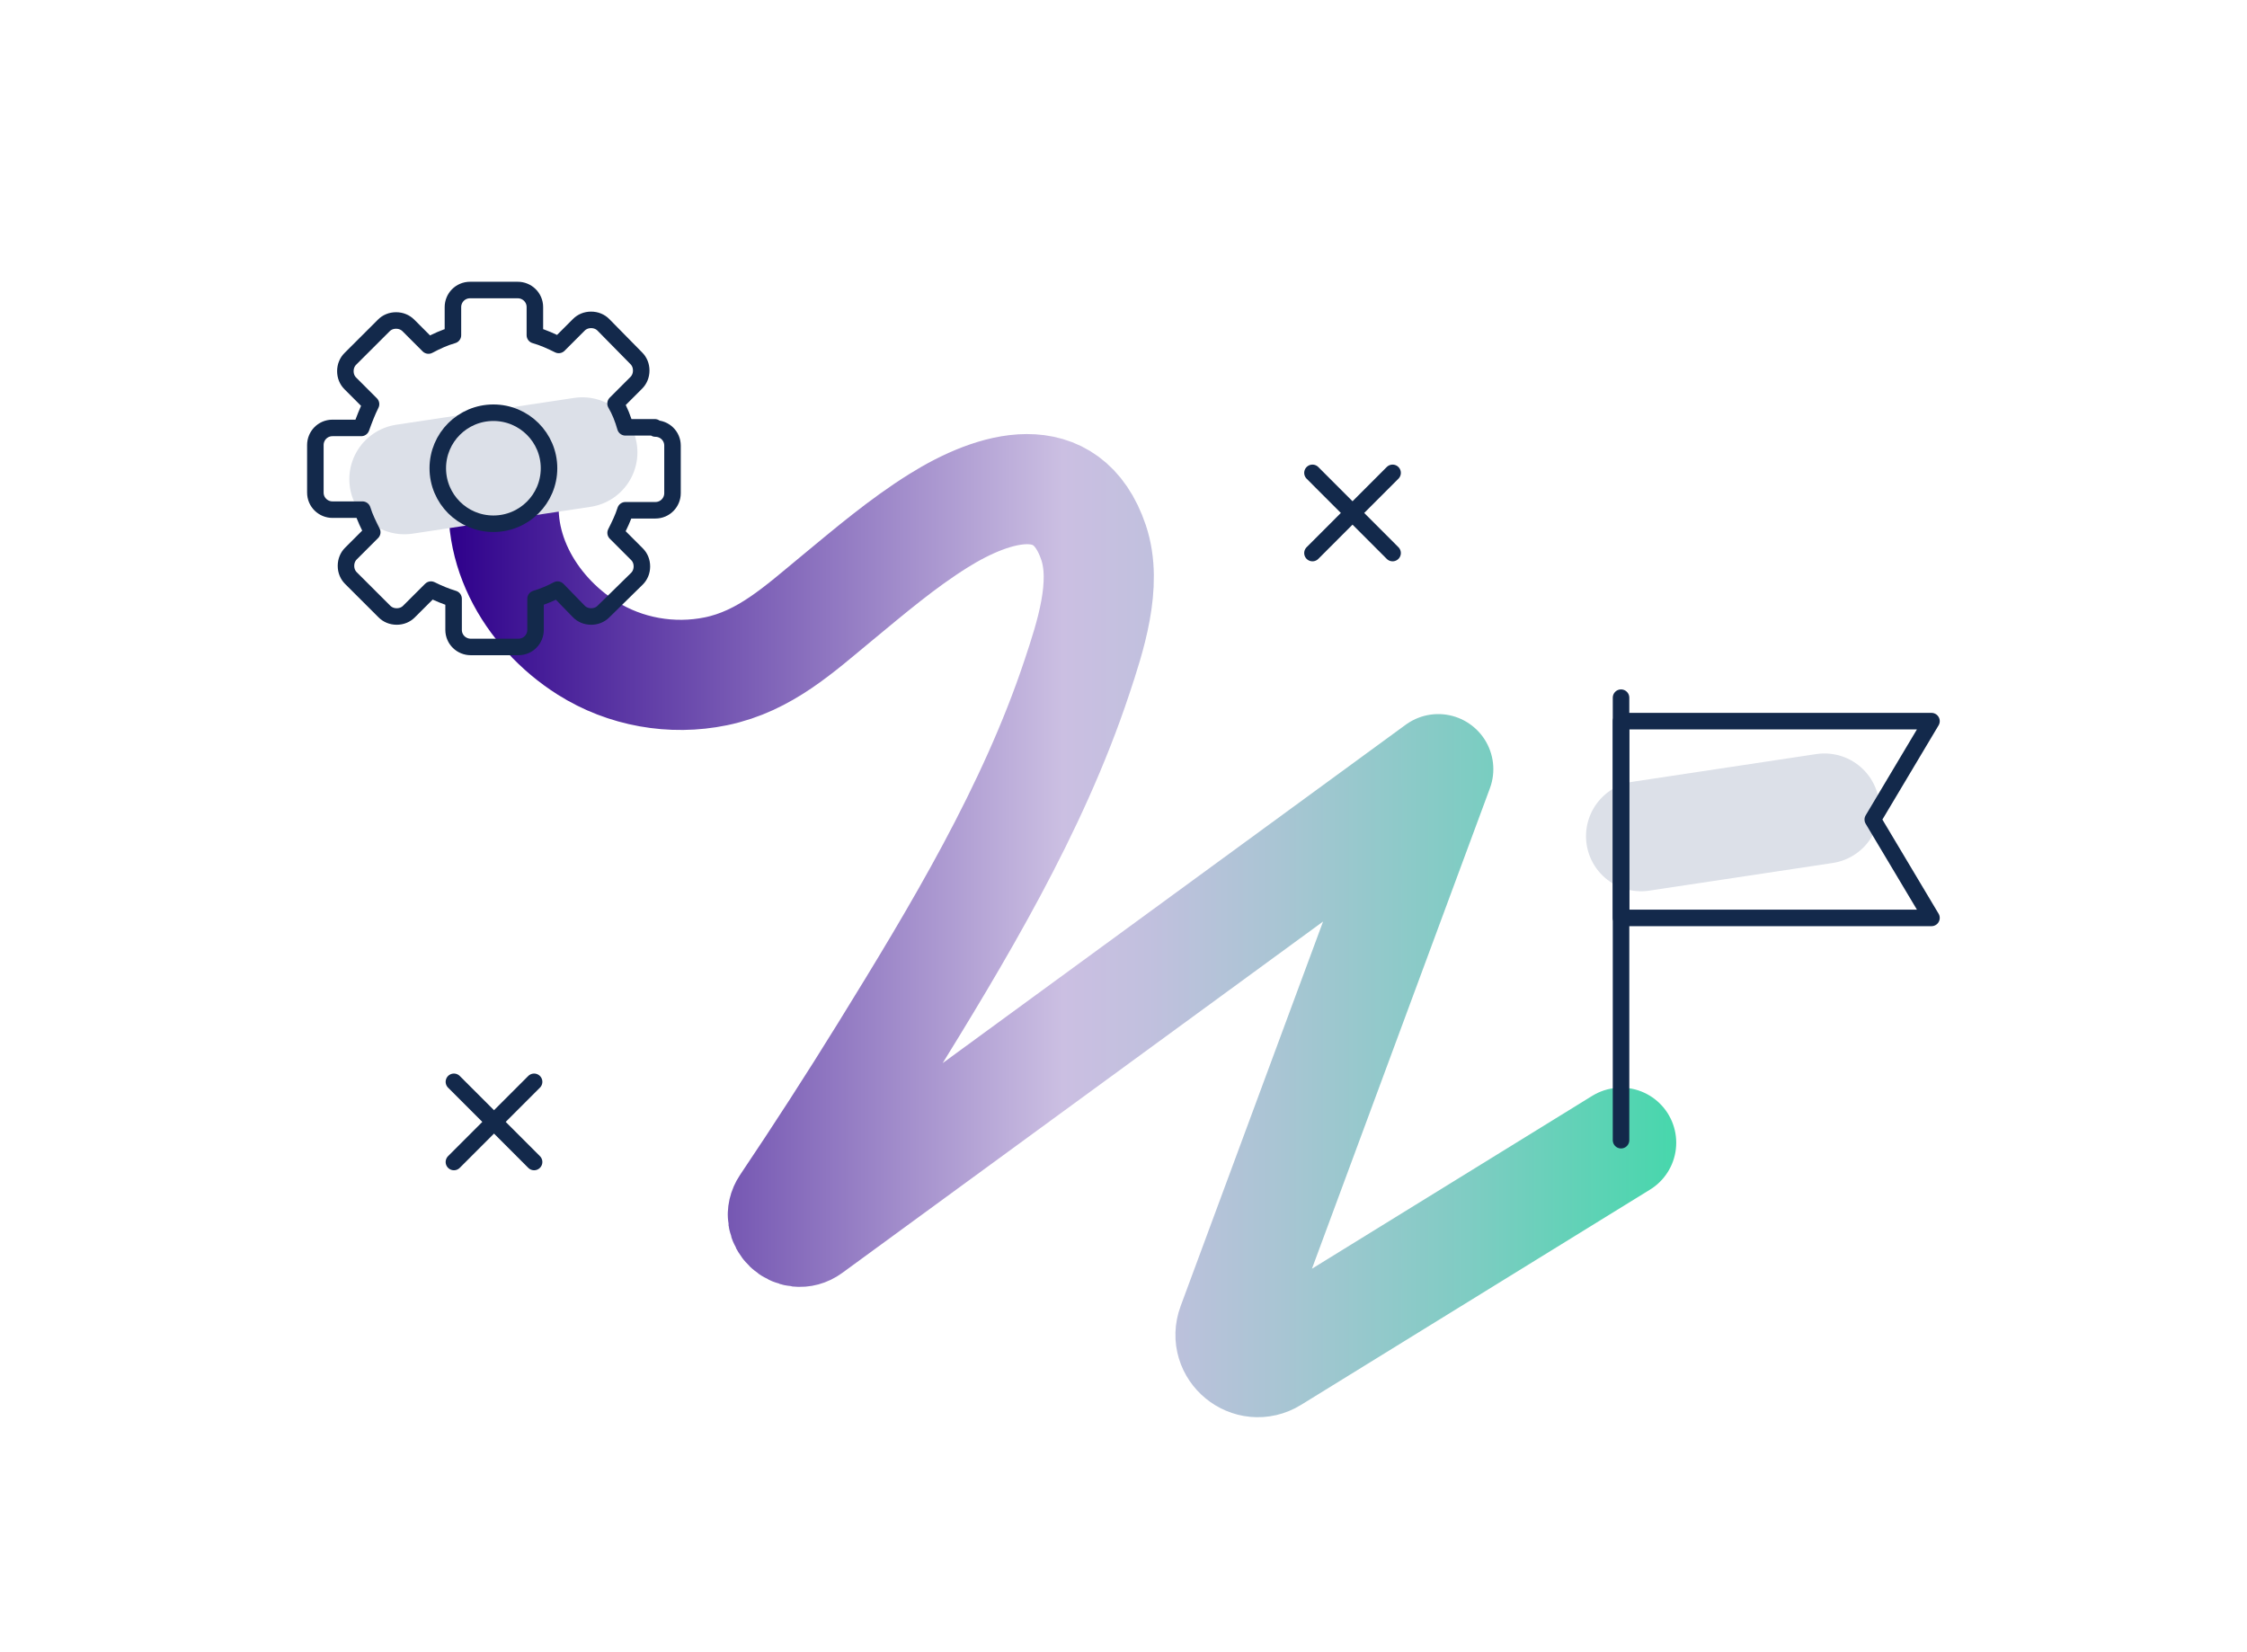 <?xml version="1.0" encoding="UTF-8"?>
<svg id="Layer_1" xmlns="http://www.w3.org/2000/svg" xmlns:xlink="http://www.w3.org/1999/xlink" version="1.1" viewBox="0 0 408 300">
  <!-- Generator: Adobe Illustrator 29.7.1, SVG Export Plug-In . SVG Version: 2.1.1 Build 8)  -->
  <defs>
    <style>
      .st0 {
        stroke: #13294b;
        stroke-width: 3px;
      }

      .st0, .st1, .st2 {
        fill: none;
        stroke-linecap: round;
        stroke-linejoin: round;
      }

      .st1 {
        stroke: url(#linear-gradient);
      }

      .st1, .st2 {
        stroke-width: 20px;
      }

      .st2 {
        stroke: #dce0e8;
      }
    </style>
    <linearGradient id="linear-gradient" x1="81.44" y1="166.65" x2="304.34" y2="166.65" gradientUnits="userSpaceOnUse">
      <stop offset="0" stop-color="#2e008b"/>
      <stop offset=".5" stop-color="#cbbfe2"/>
      <stop offset=".57" stop-color="#c1c0de"/>
      <stop offset=".68" stop-color="#a8c5d3"/>
      <stop offset=".83" stop-color="#7fccc3"/>
      <stop offset="1" stop-color="#47d7ac"/>
    </linearGradient>
  </defs>
  <path class="st1" d="M92.25,85.96c-3.28,12.58,3.8,25.04,14.35,31.71,6.91,4.37,15.39,5.87,23.4,4.22,8.92-1.84,15.14-7.66,21.94-13.26,5.97-4.93,11.89-9.97,18.47-14.08,10.03-6.26,23.32-10.35,28.15,3.95,2.57,7.61-.62,17.22-3.02,24.44-8.02,24.14-21.64,46.66-34.94,68.19-5.79,9.37-11.77,18.62-17.91,27.76-1.91,2.84,1.59,6.18,4.35,4.16l114.11-83.39-37.4,100.97c-1.64,4.42,3.24,8.42,7.25,5.94l63.36-39.08"/>
  <line class="st2" x1="73.43" y1="87.01" x2="105.74" y2="82.14"/>
  <line class="st2" x1="297.98" y1="151.83" x2="331.28" y2="146.81"/>
  <g>
    <path class="st0" d="M118.88,77.59h-5.33c-.44-1.55-1-2.99-1.78-4.32l3.77-3.77c.55-.55.89-1.33.89-2.22s-.33-1.66-.89-2.22l-5.99-6.09c-.55-.55-1.33-.89-2.22-.89s-1.66.33-2.22.89l-3.66,3.66c-1.33-.66-2.77-1.33-4.33-1.77v-5.1c0-1.77-1.44-3.1-3.11-3.1h-8.66c-1.78,0-3.11,1.44-3.11,3.1v5.1c-1.55.44-3,1.11-4.44,1.88l-3.66-3.66c-.56-.55-1.33-.89-2.22-.89s-1.66.33-2.22.89l-6.1,6.09c-.55.55-.89,1.33-.89,2.22s.33,1.66.89,2.22l3.77,3.77c-.67,1.33-1.22,2.77-1.78,4.32h-5.22c-1.78,0-3.11,1.44-3.11,3.1v8.64c0,1.77,1.44,3.1,3.11,3.1h5.44c.44,1.44,1.11,2.77,1.78,4.1l-3.88,3.88c-.55.55-.89,1.33-.89,2.22s.33,1.66.89,2.22l6.1,6.09c.55.55,1.33.89,2.22.89s1.66-.33,2.22-.89l4-3.99c1.33.66,2.66,1.22,4.11,1.66v5.65c0,1.77,1.44,3.1,3.11,3.1h8.66c1.78,0,3.11-1.44,3.11-3.1v-5.65c1.44-.44,2.77-1,4-1.66l3.88,3.99c.55.55,1.33.89,2.22.89s1.66-.33,2.22-.89l6.1-5.98c.55-.55.89-1.33.89-2.22s-.33-1.66-.89-2.22l-3.88-3.88c.67-1.33,1.33-2.66,1.78-4.1h5.44c1.78,0,3.11-1.44,3.11-3.1v-8.64c0-1.77-1.44-3.1-3.11-3.1l-.11-.22Z"/>
    <path class="st0" d="M89.59,95.1c5.58,0,10.1-4.51,10.1-10.08s-4.52-10.08-10.1-10.08-10.1,4.51-10.1,10.08,4.52,10.08,10.1,10.08Z"/>
  </g>
  <g>
    <line class="st0" x1="294.34" y1="207.03" x2="294.34" y2="126.68"/>
    <polygon class="st0" points="350.71 166.67 294.34 166.67 294.34 130.94 350.71 130.94 340.05 148.81 350.71 166.67"/>
  </g>
  <g>
    <line class="st0" x1="238.31" y1="85.86" x2="252.86" y2="100.42"/>
    <line class="st0" x1="252.86" y1="85.86" x2="238.31" y2="100.42"/>
  </g>
  <g>
    <line class="st0" x1="82.42" y1="196.43" x2="96.98" y2="210.99"/>
    <line class="st0" x1="96.98" y1="196.43" x2="82.42" y2="210.99"/>
  </g>
</svg>